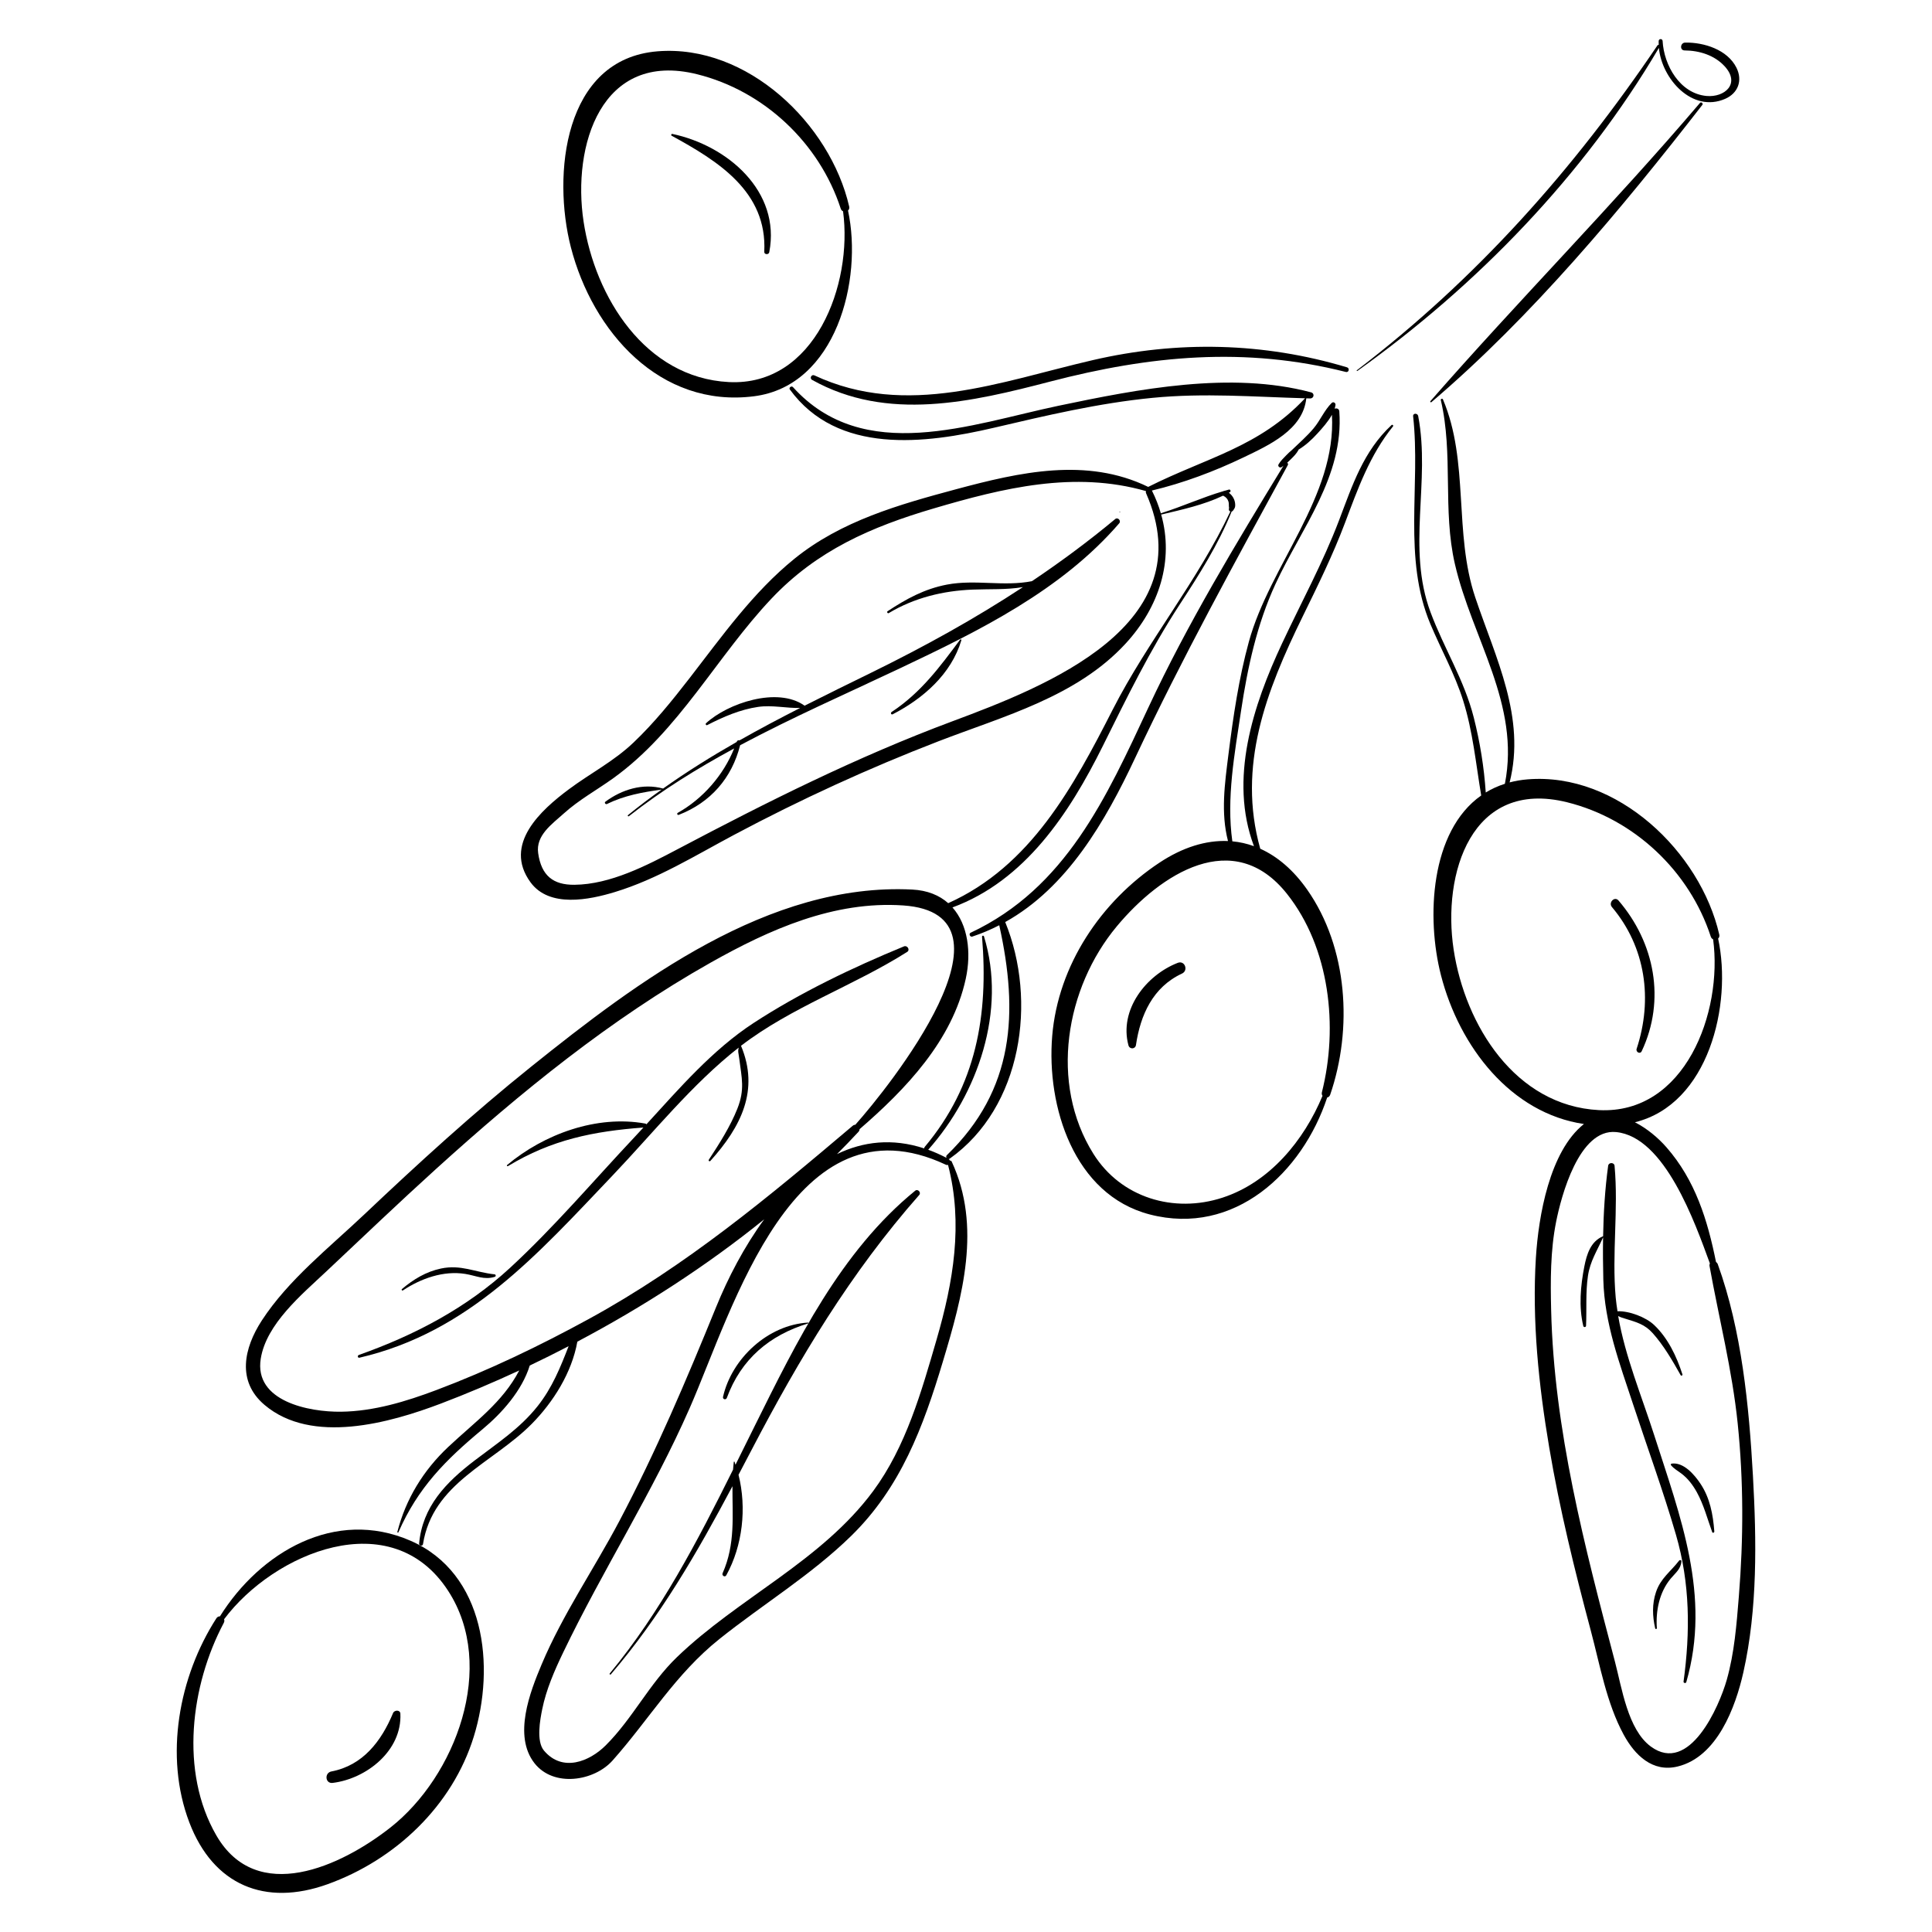 <?xml version="1.0" encoding="UTF-8"?>
<!-- Uploaded to: SVG Repo, www.svgrepo.com, Generator: SVG Repo Mixer Tools -->
<svg fill="#000000" width="800px" height="800px" version="1.1" viewBox="144 144 512 512" xmlns="http://www.w3.org/2000/svg">
 <g>
  <path d="m583.25 156.02c-22.258 32.957-47.984 61.914-79.672 86.105-0.113 0.086 0.016 0.266 0.133 0.18 31.77-22.703 60.039-51.852 79.914-85.613 0.762 8.199 8.832 17.293 17.547 13.508 3.43-1.488 4.703-4.852 3.004-8.262-2.391-4.793-8.617-6.738-13.578-6.652-1.328 0.023-1.512 2.07-0.156 2.082 3.883 0.027 7.856 1.234 10.57 4.156 4.344 4.68-0.004 8.344-4.754 7.91-7.086-0.648-11.301-8.164-11.648-14.566-0.035-0.672-1.012-0.672-1.043 0-0.016 0.34 0.008 0.688 0.02 1.035-0.113-0.027-0.242-0.02-0.336 0.117z"/>
  <path d="m523.33 250.58c26.699-22.762 50.344-51.164 71.82-78.797 0.281-0.363-0.32-0.875-0.625-0.523-23.07 27.094-48.082 52.312-71.461 79.059-0.137 0.164 0.105 0.398 0.266 0.262z"/>
  <path d="m359.22 244.68c19.945 11.133 42.273 5.859 63.129 0.43 26.438-6.879 51.574-9.293 78.328-2.535 0.797 0.203 1.059-1.004 0.285-1.234-22.16-6.641-44.852-7.113-67.359-1.906-24.441 5.652-49.328 15.473-73.77 4.047-0.789-0.363-1.371 0.777-0.613 1.199z"/>
  <path d="m318.25 157.6c-24.969 2.023-27.863 32.855-22.973 51.887 5.75 22.379 23.633 42.734 48.586 39.523 21.719-2.797 28.836-30.824 24.871-49.219 0.258-0.238 0.414-0.586 0.309-1.055-5.027-21.891-26.992-43.066-50.793-41.137zm18.895 87.652c-22.164-1.141-35.441-22.5-38.488-42.516-3.059-20.098 4.625-45.387 30.082-39.062 17.762 4.414 32.426 18.277 38.059 35.602 0.117 0.363 0.352 0.594 0.621 0.723 2.609 19.332-7.449 46.43-30.273 45.254z"/>
  <path d="m440.77 279.78c0.121 0 0.109-0.191-0.016-0.191-0.121 0-0.109 0.191 0.016 0.191z"/>
  <path d="m439.55 281.55c-7.164 5.957-14.523 11.395-22.082 16.469-7.469 1.48-15-0.523-22.5 0.902-5.969 1.137-10.75 3.769-15.754 7.059-0.281 0.184 0.031 0.672 0.32 0.496 6.762-4.066 14.402-5.918 22.238-6.227 4.59-0.18 8.906 0.078 13.32-0.66-12.824 8.43-26.227 15.824-40.309 22.73-5.891 2.887-11.758 5.754-17.559 8.695-7.18-5.129-20.418-0.625-26.109 4.641-0.242 0.223 0.008 0.656 0.32 0.496 4.215-2.176 8.723-4.121 13.445-4.812 3.789-0.555 7.504 0.387 11.184 0.266-5.434 2.766-10.809 5.609-16.09 8.602-0.27-0.09-0.609 0-0.727 0.359-0.008 0.023-0.02 0.047-0.027 0.066-6.672 3.805-13.191 7.867-19.496 12.344-5.363-1.484-10.906 0.242-15.293 3.484-0.348 0.258 0.051 0.789 0.418 0.609 4.609-2.254 9.461-3.141 14.484-3.82-3.019 2.156-5.996 4.394-8.906 6.762-0.188 0.152 0.039 0.441 0.23 0.293 8.73-6.863 18.152-12.68 27.898-17.957-2.844 7.098-8.301 13.34-14.93 17.059-0.336 0.188-0.102 0.676 0.258 0.539 8.434-3.277 14.062-9.75 16.258-18.453 13.824-7.375 28.27-13.711 42.34-20.375 20.938-9.918 42.754-20.617 58.125-38.441 0.574-0.656-0.363-1.703-1.059-1.125z"/>
  <path d="m398.45 313.5c-5.379 7.242-10.406 14.062-18.168 19.188-0.348 0.23-0.098 0.805 0.297 0.602 8.102-4.191 15.5-10.648 18.191-19.605 0.059-0.191-0.184-0.363-0.32-0.184z"/>
  <path d="m338.91 532.18c-0.086-0.254-0.145-0.523-0.238-0.773-0.039-0.102-0.203-0.086-0.215 0.023-0.082 0.684-0.141 1.363-0.191 2.043-9.379 18.875-19.227 37.777-32.68 54.016-0.152 0.184 0.141 0.406 0.297 0.227 13.082-15.273 22.883-32.266 32.227-49.852-0.051 7.793 0.816 15.316-2.606 23.043-0.285 0.645 0.617 1.191 0.973 0.551 4.324-7.82 5.453-17.832 3.238-26.621 1.137-2.156 2.273-4.32 3.406-6.492 12.68-24.309 26.293-47.027 44.484-67.668 0.578-0.656-0.367-1.699-1.062-1.133-19.727 16.066-31.43 40.004-42.547 62.371-1.695 3.41-3.387 6.836-5.086 10.266z"/>
  <path d="m322.16 179.49c-0.246-0.051-0.402 0.348-0.176 0.473 12.262 6.707 25.371 14.805 24.555 30.77-0.039 0.762 1.184 0.836 1.324 0.105 3.106-16.152-11.098-28.281-25.703-31.348z"/>
  <path d="m577.73 421.93c-0.293 0.883 0.926 1.539 1.344 0.641 6.375-13.539 3.465-28.734-6.16-39.934-1.035-1.203-2.742 0.551-1.73 1.75 8.93 10.586 10.871 24.438 6.547 37.543z"/>
  <path d="m456.13 399.16c-8.402 3.254-15.609 12.461-13.078 21.863 0.293 1.09 1.82 1.066 1.992-0.09 1.18-7.984 4.504-15.359 12.195-18.926 1.773-0.82 0.742-3.562-1.109-2.848z"/>
  <path d="m201.34 572.87c-9.949 15.465-13.859 36.523-7.168 54.082 6.352 16.664 20.094 22.332 36.621 16.391 17.977-6.461 33.117-20.785 38.777-39.164 5.727-18.594 3.062-43.219-16.797-51.875-19.965-8.699-39.82 3.016-50.488 20.047-0.348-0.008-0.695 0.129-0.945 0.52zm2.043 0.246c13.145-17.578 44.305-30.773 59.379-7.535 13.016 20.066 1.941 49.18-15.301 62.734-13.074 10.281-35.414 20.641-46.148 2.055-9.715-16.824-6.793-39.734 1.992-56.293 0.188-0.344 0.184-0.68 0.078-0.961z"/>
  <path d="m232.15 616.49c8.977-1.098 18.41-8.543 17.953-18.348-0.051-1.074-1.594-0.992-1.938-0.164-3.082 7.414-7.984 13.891-16.332 15.473-1.906 0.359-1.664 3.277 0.316 3.039z"/>
  <path d="m395.29 383.35c-2.34-2.074-5.488-3.406-9.535-3.609-38.012-1.895-72.84 24.355-101.03 46.969-15.363 12.324-29.91 25.617-44.207 39.152-9.23 8.738-20.129 17.32-27.129 28.074-4.769 7.328-6.691 16.102 0.707 22.371 12.539 10.625 33.234 4.777 46.711-0.336 6.902-2.621 13.859-5.57 20.797-8.785-4.457 8.527-11.73 13.602-18.848 20.301-6.551 6.164-11.23 13.781-13.457 22.504-0.043 0.164 0.219 0.227 0.285 0.078 5.18-11.828 12.492-19.16 22.309-27.32 5.144-4.277 10.461-10.25 12.496-16.867 3.445-1.637 6.883-3.356 10.305-5.133-2.184 5.613-4.34 11.012-8.234 15.914-4.723 5.949-10.766 9.863-16.699 14.398-7.57 5.785-13.816 12.188-14.691 22.035-0.051 0.578 0.934 0.719 1.023 0.137 2.582-16.281 18.488-21.434 28.812-31.875 5.742-5.809 10.641-13.613 12.098-21.805 17.402-9.199 34.309-20.125 49.523-32.426-5.352 7.305-9.633 15.605-12.73 23.211-7.863 19.312-15.945 38.383-25.703 56.836-6.688 12.645-14.973 24.66-20.539 37.875-3.094 7.34-7.606 18.941-1.91 26.215 5.066 6.469 15.805 4.789 20.707-0.727 9.699-10.91 16.652-22.879 28.293-32.176 11.523-9.207 24.262-16.926 34.859-27.262 13.199-12.871 19.148-28.914 24.367-46.266 5.203-17.293 10.328-35.828 2.336-53.008-0.102-0.219-0.281-0.27-0.469-0.258-0.055-0.156-0.168-0.297-0.324-0.41 0.086-0.008 0.172-0.031 0.258-0.094 19.207-13.605 23.238-41.844 14.723-62.711 16.453-9.168 26.539-26.691 34.449-43.531 12.48-26.559 26.426-51.82 40.445-77.574 0.137-0.254 0.02-0.496-0.168-0.609 0.332-0.309 0.656-0.625 0.988-0.957 0.789-0.777 1.445-1.434 1.988-2.402 0.02-0.039 0.008-0.074 0.02-0.113 1.867-1.137 3.481-2.598 5.035-4.309 1.23-1.352 2.812-3.094 3.824-4.934 1.246 21.59-16.457 39.875-22.012 60.145-2.672 9.746-4.144 19.805-5.406 29.816-0.992 7.875-2.062 15.473-0.125 22.996-5.832-0.242-11.996 1.652-18.152 5.727-15.527 10.281-26.875 27.207-28.434 45.926-1.551 18.645 5.738 42.098 25.859 47.309 22.367 5.797 40.426-11.059 47.008-30.988 0.34-0.082 0.645-0.301 0.797-0.738 5.988-17.434 4.715-38.945-6.102-54.367-3.633-5.176-7.852-8.77-12.43-10.832-6.16-21.941 1.594-41.816 11.238-61.523 3.996-8.168 8.004-16.293 11.215-24.812 3.418-9.07 6.555-17.949 12.734-25.594 0.184-0.227-0.16-0.555-0.379-0.355-7.484 6.957-10.371 15.922-13.93 25.273-4.277 11.242-10.02 21.762-15.109 32.633-7.691 16.434-14.105 35.926-7.434 53.707-1.863-0.676-3.773-1.109-5.731-1.289-1.605-11.41 0.605-23.227 2.301-34.523 1.73-11.527 4.215-23.008 9.125-33.645 6.875-14.898 18.168-28.523 16.922-45.766-0.051-0.727-0.695-0.91-1.238-0.723 0.102-0.32 0.184-0.641 0.227-0.957 0.082-0.578-0.562-0.988-1.012-0.551-1.918 1.871-3.035 4.641-4.789 6.723-1.742 2.074-3.801 3.863-5.75 5.742-0.527 0.422-0.996 0.887-1.512 1.41-0.754 0.766-1.469 1.465-2.023 2.391-0.293 0.488 0.305 1.035 0.777 0.754 0.191-0.117 0.348-0.266 0.523-0.395-12.688 20.812-25.441 41.883-35.758 63.988-11.141 23.875-21.926 47.93-47.148 59.781-0.574 0.27-0.148 1.211 0.445 1.016 2.508-0.824 4.875-1.844 7.141-3.004 5.117 23.113 4.082 43.551-13.898 60.945-0.219 0.211-0.191 0.492-0.055 0.711-1.648-0.855-3.273-1.582-4.871-2.16 13.191-14.859 20.812-36.926 14.781-56.527-0.098-0.316-0.543-0.25-0.516 0.09 1.715 20.711-1.477 39.352-15.195 55.691-0.105 0.125-0.141 0.262-0.137 0.391-8.473-2.781-16.203-1.828-23.105 1.508 1.938-1.938 3.832-3.898 5.676-5.887 0.211-0.227 0.293-0.477 0.309-0.719 12.227-10.586 24.555-23.434 28.133-39.844 1.535-7.039 0.57-14.316-3.519-18.918 19.215-7.078 30.969-24.93 39.797-42.691 6.406-12.891 12.547-25.52 20.438-37.613 5.207-7.981 10.18-15.816 13.75-24.613 0.141-0.035 0.277-0.113 0.379-0.266 0.32-0.484 0.559-0.73 0.566-1.34 0.008-0.551-0.09-1.098-0.297-1.609-0.293-0.715-0.777-1.328-1.395-1.77 0.086-0.047 0.18-0.086 0.266-0.137 0.355-0.199 0.176-0.805-0.25-0.695-0.375 0.098-0.75 0.215-1.125 0.32-0.129 0-0.246 0.039-0.348 0.102-5.555 1.625-10.93 4.098-16.453 5.816-0.047 0.016-0.078 0.047-0.094 0.086-0.586-2.012-1.352-4.016-2.352-6.004-0.012-0.027-0.035-0.039-0.051-0.062 8.344-1.984 16.617-5.094 24.332-8.801 6.766-3.25 15.734-7.316 16.605-15.641 0.332 0.008 0.664 0.023 0.996 0.031 1.047 0.023 1.297-1.344 0.258-1.621-21.23-5.664-45.812-0.863-66.859 3.547-23.215 4.863-51.688 15.82-70.438-4.934-0.391-0.43-1.172 0.148-0.82 0.633 12.645 17.324 35.777 14.422 54.117 10.133 13.914-3.254 27.711-6.519 41.969-7.914 13.711-1.34 26.816-0.27 40.449 0.113-12.172 12.98-26.055 15.688-41.566 23.484-16.324-7.941-34.094-3.898-50.883 0.613-15.137 4.066-30.461 8.387-42.852 18.414-10.992 8.898-19.23 20.586-27.828 31.676-4.613 5.953-9.371 11.848-14.84 17.051-5.273 5.019-11.434 8.129-17.168 12.41-7.238 5.402-17.492 14.52-10.125 24.617 4.988 6.836 15.566 4.648 22.34 2.59 11.254-3.426 21.297-9.672 31.605-15.16 17.555-9.344 35.668-17.656 54.219-24.816 17.266-6.66 36.543-11.77 49.516-25.84 8.961-9.715 12.898-22.078 9.441-34.277 0.035 0.027 0.078 0.039 0.129 0.027 5.402-1.277 11.223-2.551 16.301-4.988 0.02 0.012 0.031 0.027 0.055 0.039 0.664 0.309 1.145 0.832 1.363 1.539 0.176 0.57 0.035 1.105 0.156 1.637-0.012 0.102-0.02 0.203-0.043 0.305-0.066 0.348 0.129 0.594 0.383 0.68-8.594 18.293-21.906 34.367-31.145 52.445-10.457 20.496-21.785 41.566-43.629 51.355zm89.781-2.461c11.352 14.305 13.625 35.246 9.25 52.562-0.098 0.387-0.012 0.707 0.16 0.953-4.906 11.812-13.969 22.891-26.477 26.98-12.922 4.227-26.938 0.047-34.246-11.621-11.715-18.699-7.391-43.945 6.188-60.254 11.629-13.969 30.957-26.477 45.125-8.621zm-90.41 71.773c0.215 0.102 0.41 0.098 0.578 0.047 4.051 15.59 1.398 31.039-3.023 46.254-4.016 13.824-8.137 28.441-16.797 40.16-13.727 18.574-35.652 28.266-52.027 44.043-7.332 7.062-11.734 16.266-18.867 23.371-4.32 4.305-11.453 7.191-16.359 1.398-2.117-2.5-1.016-8.305-0.469-10.988 1.055-5.207 3.246-10.223 5.531-14.984 10.551-21.988 23.754-42.473 33.59-64.91 11.469-26.184 27.594-83.316 67.844-64.391zm-23.984-10.602c-0.227 0.012-0.461 0.078-0.688 0.27-22.309 18.891-44.125 37.094-69.922 51.199-13.004 7.109-26.504 13.602-40.379 18.832-8.07 3.043-16.602 5.648-25.305 5.758-8.5 0.109-23.102-2.754-21.281-14.062 1.484-9.223 10.879-17 17.332-23.074 9.664-9.094 19.258-18.266 29.094-27.176 22.504-20.391 46.238-39.727 72.77-54.684 15.609-8.797 32.699-16.43 51.082-15.172 32.953 2.262-3.887 48.234-12.703 58.109zm25.738-106.92c-25.238 9.402-48.973 21.305-72.742 33.852-8.227 4.344-17.922 9.398-27.445 9.484-5.598 0.055-8.762-2.391-9.609-8.395-0.664-4.703 3.664-7.676 6.723-10.441 4.106-3.711 8.734-6.207 13.188-9.41 17.379-12.492 27.43-32.254 41.902-47.578 12.066-12.77 26.371-19.012 43.031-23.918 18.414-5.422 37.23-10.027 56.234-4.594-0.059 0.172-0.066 0.367 0.031 0.586 15.305 34.887-26.453 51.152-51.312 60.414z"/>
  <path d="m383.57 394.8c-13.543 5.562-27.555 12.277-39.852 20.297-10.879 7.102-19.633 17.27-28.41 26.852-0.059-0.094-0.156-0.168-0.305-0.195-12.855-2.324-26.805 2.785-36.602 10.977-0.188 0.16 0.027 0.418 0.23 0.293 11.547-7.008 22.676-9.223 35.879-10.219-0.824 0.895-1.652 1.797-2.481 2.68-10.824 11.508-21.203 23.75-32.82 34.469-11.594 10.699-25.332 17.887-40.109 23.125-0.438 0.156-0.324 0.84 0.16 0.727 29.043-6.738 47.281-27.516 67.035-48.242 10.793-11.328 21.102-24.258 33.461-33.938-0.262 1.199-0.082 1.047 0.172 3.074 0.621 4.957 1.508 8.016-0.523 13.121-1.875 4.715-4.785 9.293-7.562 13.52-0.188 0.285 0.203 0.551 0.422 0.305 8.137-9.043 13.027-18.754 8.109-30.504 13.34-10.238 29.859-15.898 44.035-24.875 0.844-0.52 0.039-1.824-0.84-1.465z"/>
  <path d="m250.8 485.96c4.758-3.156 10.746-5.289 16.512-4.356 2.887 0.469 4.973 1.648 7.797 0.773 0.352-0.109 0.352-0.621-0.043-0.664-5.18-0.555-8.898-2.664-14.211-1.539-3.949 0.836-7.285 2.852-10.332 5.434-0.227 0.191 0.039 0.508 0.277 0.352z"/>
  <path d="m551.03 477.21c-1.047 16.793 0.734 33.836 3.527 50.379 2.762 16.383 6.742 32.52 11.023 48.562 2.422 9.082 4.172 19.195 8.703 27.543 2.969 5.465 7.652 10.055 14.285 8.453 10.488-2.531 15.359-15.715 17.438-24.957 3.785-16.832 3.496-34.977 2.539-52.09-1.031-18.488-2.977-38.539-9.316-56.066-0.102-0.277-0.277-0.469-0.473-0.602-2.231-11.082-5.488-21.68-13.156-30.418-2.141-2.441-5.094-4.953-8.336-6.606 19.508-4.758 25.844-31.105 22.055-48.68 0.258-0.238 0.414-0.586 0.305-1.055-5.023-21.891-26.992-43.066-50.789-41.137-1.691 0.137-3.277 0.418-4.769 0.809 4.336-17.23-3.664-32.828-9.109-49.023-5.754-17.109-1.555-35.98-8.566-52.484-0.133-0.309-0.641-0.145-0.562 0.184 3.363 14.328 0.426 29.125 3.731 43.445 4.574 19.809 17.391 37.191 13.25 58.246-1.844 0.586-3.527 1.363-5.07 2.305-0.449-6.695-1.52-13.328-3.172-19.852-2.531-9.996-7.887-18.328-11.461-27.91-6.375-17.09 0.043-34.598-3.273-52.004-0.156-0.82-1.438-0.809-1.34 0.074 2.016 18.402-2.789 37.566 4.59 55.102 2.852 6.777 6.441 13.168 8.66 20.215 2.582 8.207 3.375 16.734 4.789 25.168-13.492 9.484-14.59 32.344-10.668 47.621 4.891 19.031 18.562 36.59 37.891 39.445-9.152 7.254-12.051 24.59-12.723 35.332zm-21.797-81.535c-3.059-20.098 4.625-45.387 30.082-39.062 17.766 4.414 32.426 18.277 38.059 35.602 0.117 0.363 0.352 0.594 0.621 0.723 2.609 19.336-7.445 46.43-30.273 45.254-22.164-1.145-35.441-22.504-38.488-42.516zm43.027 48.332c12.949 1.238 20.941 24.082 24.875 34.809-0.09 0.195-0.141 0.422-0.09 0.703 2.519 13.953 5.996 27.52 7.457 41.688 1.574 15.266 1.551 30.59 0.309 45.879-0.602 7.402-1.172 14.949-3.211 22.117-1.992 7.004-9.883 25.199-20.137 17.633-6.074-4.484-7.66-15.539-9.469-22.41-8.043-30.559-16.164-61.438-16.926-93.219-0.188-7.785-0.211-15.727 1.312-23.391 1.348-6.816 6.082-24.742 15.879-23.809z"/>
  <path d="m564.32 495.34c0.199-4.418-0.148-8.789 0.5-13.191 0.574-3.93 2.449-6.715 4.012-10.238-0.062 3.769-0.027 7.531 0.066 11.238 0.301 11.559 4.32 22.176 7.902 33.051 3.785 11.496 7.973 22.922 11.352 34.543 3.742 12.867 3.801 25.719 2.008 38.887-0.059 0.418 0.609 0.539 0.727 0.141 6.602-22.852-1.574-43.832-8.531-65.516-3.277-10.219-7.684-20.789-9.52-31.496 0.543 0.32 1.16 0.484 1.965 0.734 2.898 0.906 5.062 1.438 7.199 3.824 2.902 3.246 5.254 7.312 7.379 11.098 0.168 0.297 0.574 0.098 0.473-0.219-1.527-4.723-3.824-9.59-7.496-13.066-2.156-2.043-6.559-3.754-9.703-3.633-0.184-1.207-0.363-2.414-0.473-3.625-1.047-11.594 0.758-23.305-0.305-34.914-0.09-0.969-1.57-0.973-1.699-0.016-0.836 6.121-1.223 12.434-1.336 18.719-0.027-0.016-0.055-0.035-0.09-0.02-3.215 1.402-4.242 4.727-4.883 7.969-1.008 5.102-1.508 10.715-0.277 15.797 0.09 0.395 0.711 0.363 0.73-0.066z"/>
  <path d="m586.84 532.3c0.777 0.938 1.734 1.445 2.703 2.172 1.773 1.328 3.066 3.051 4.133 4.977 1.816 3.277 2.801 7.062 4.074 10.574 0.125 0.344 0.586 0.125 0.562-0.184-0.344-4.469-1.137-8.836-3.676-12.648-1.59-2.387-4.473-5.762-7.641-5.316-0.195 0.027-0.277 0.277-0.156 0.426z"/>
  <path d="m588.99 557.57c-2.269 2.941-4.894 4.676-6.129 8.324-1.074 3.188-0.957 6.391-0.219 9.637 0.062 0.281 0.461 0.215 0.441-0.07-0.316-4.606 0.656-9.473 3.648-13.09 1.293-1.562 2.684-2.504 2.867-4.59 0.035-0.348-0.414-0.461-0.609-0.211z"/>
  <path d="m335.61 514.18c-0.152 0.664 0.777 0.902 1.008 0.277 3.777-10.266 11.273-16.605 21.578-19.746 0.125-0.039 0.066-0.223-0.055-0.215-10.637 0.625-20.215 9.5-22.531 19.684z"/>
 </g>
</svg>